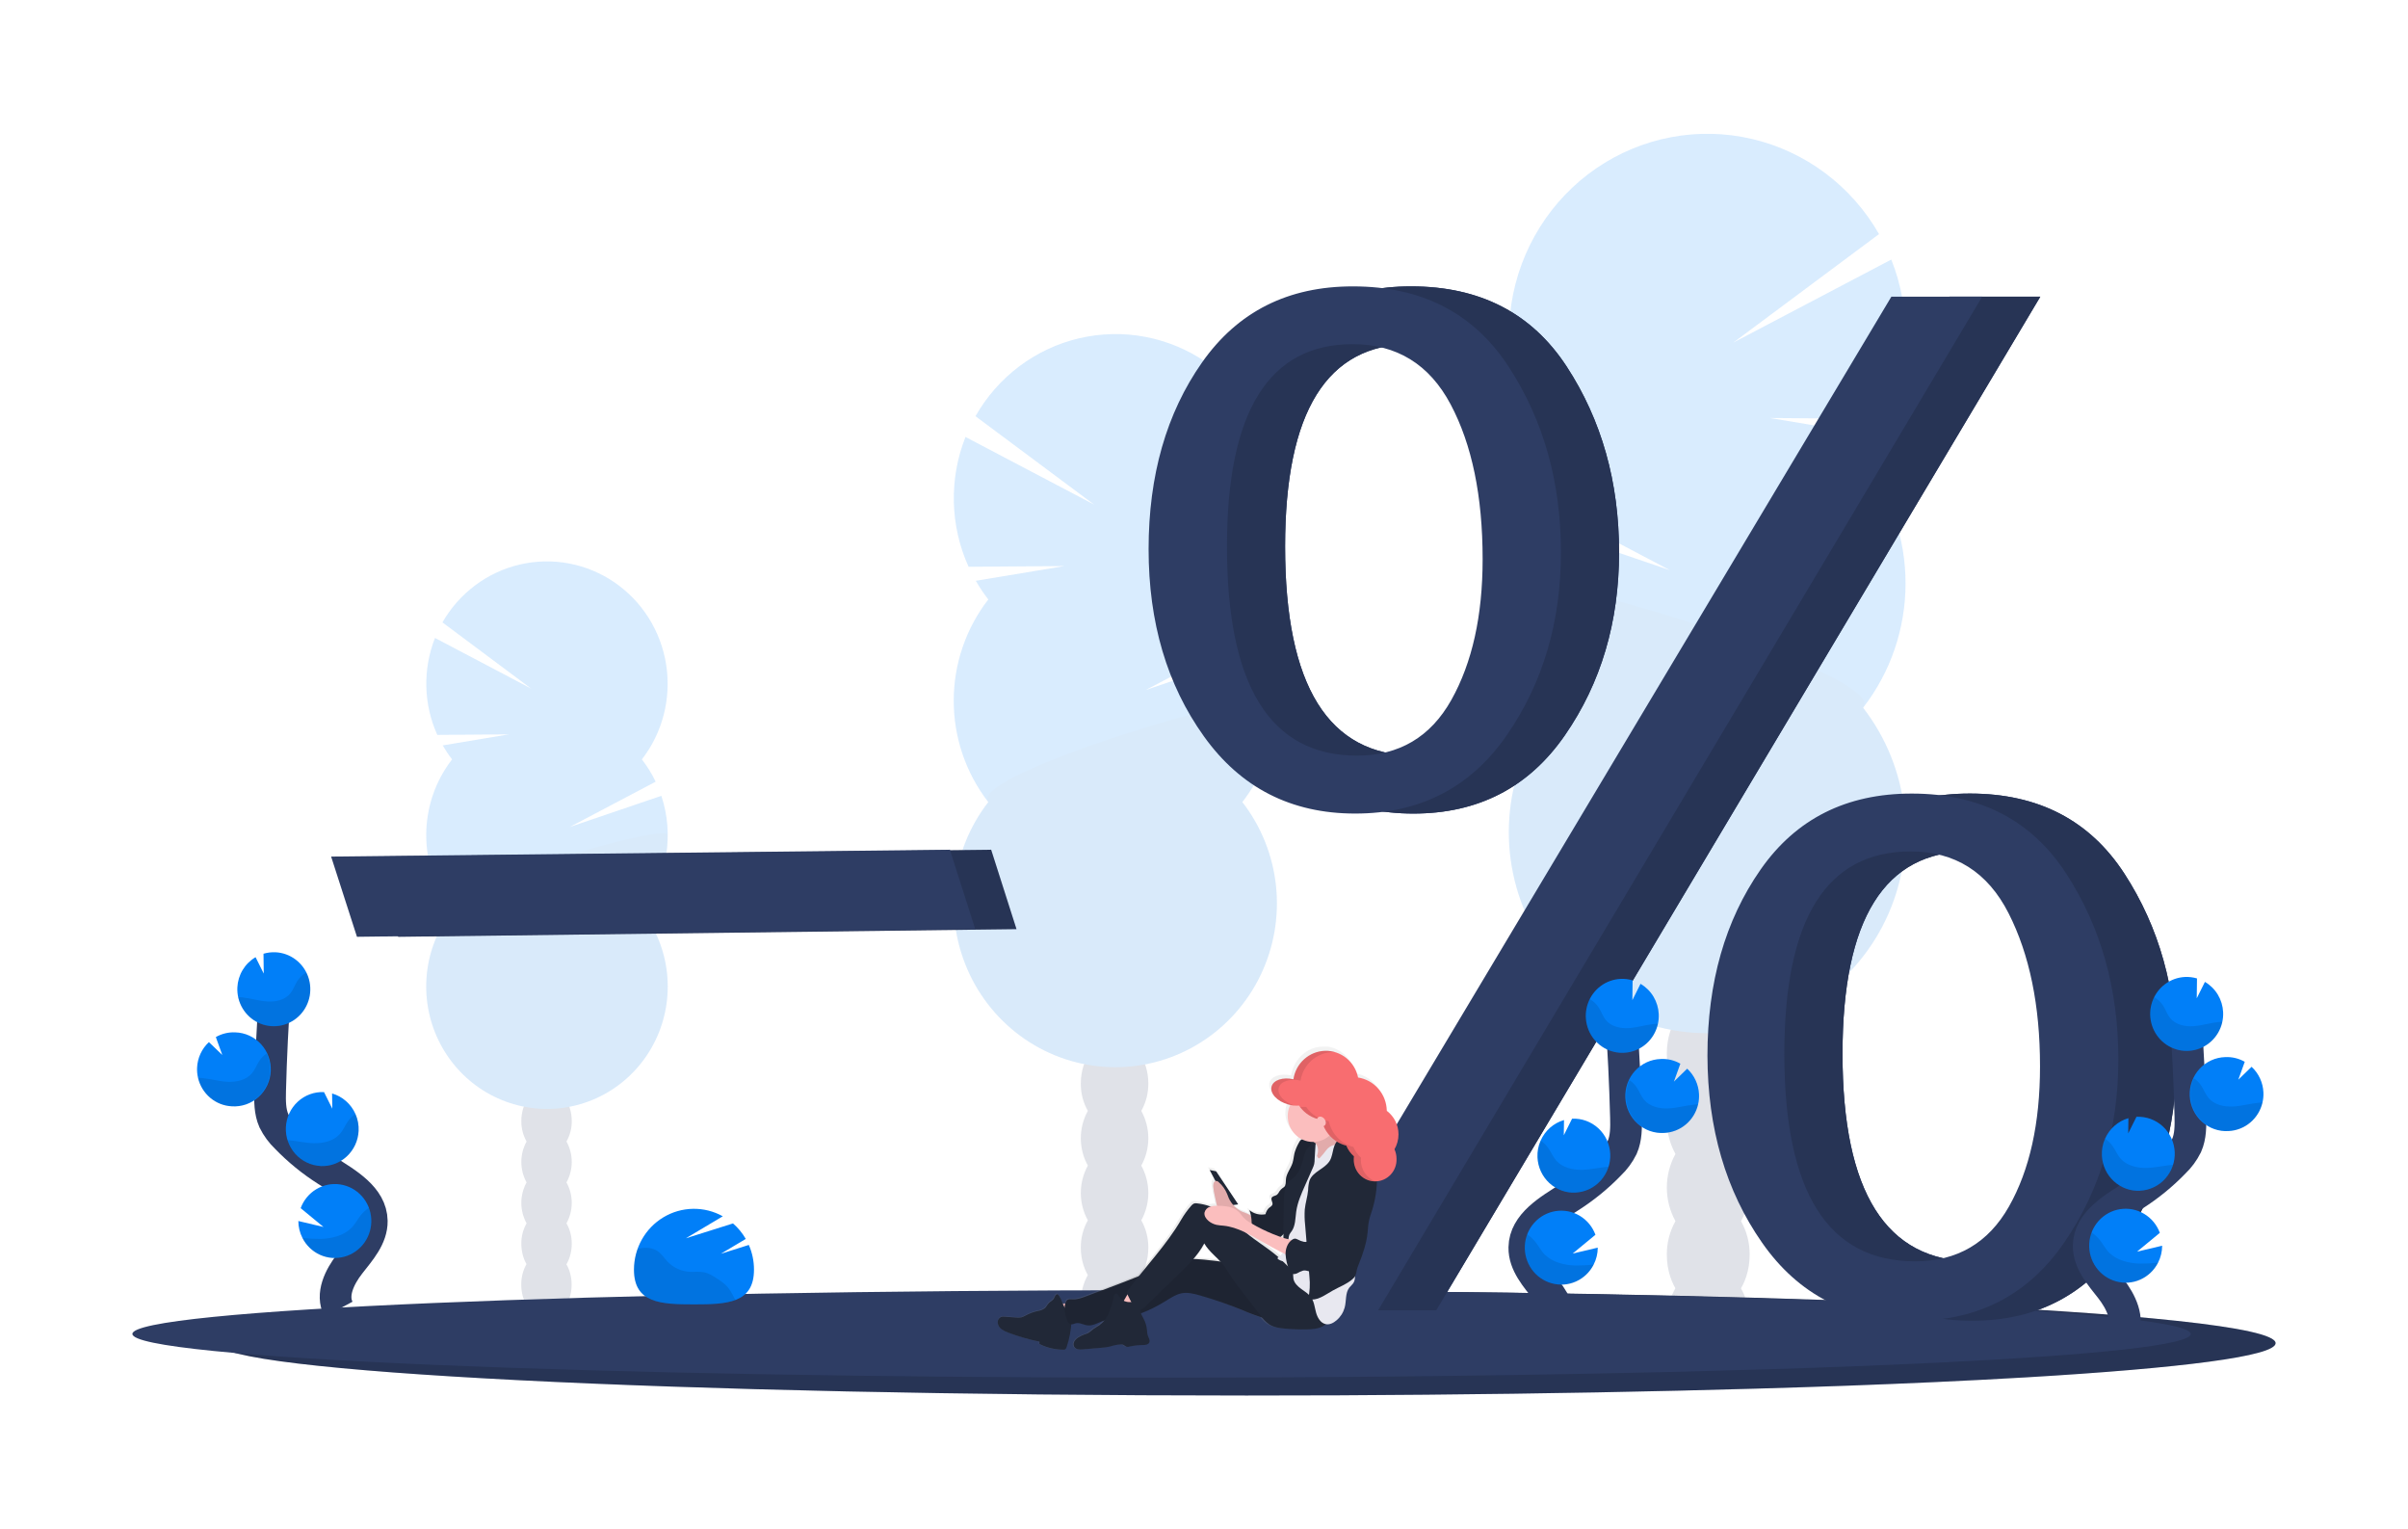 <svg width="304" height="193" viewBox="0 0 304 193" fill="none" xmlns="http://www.w3.org/2000/svg">
<g clip-path="url(#clip0_3186_2213)">
<g opacity="0.15">
<path d="M215.647 173.779C218.535 173.779 220.876 170.674 220.876 166.843C220.876 163.012 218.535 159.906 215.647 159.906C212.759 159.906 210.418 163.012 210.418 166.843C210.418 170.674 212.759 173.779 215.647 173.779Z" fill="#2E3D64"/>
<path d="M219.785 137.168C220.517 135.88 220.897 134.416 220.886 132.929C220.886 129.09 218.544 125.992 215.656 125.992C212.768 125.992 210.43 129.097 210.43 132.929C210.415 134.415 210.792 135.879 211.521 137.168C210.805 138.463 210.43 139.923 210.43 141.407C210.43 142.891 210.805 144.35 211.521 145.645C210.805 146.941 210.43 148.4 210.43 149.885C210.43 151.369 210.805 152.829 211.521 154.124C210.792 155.414 210.415 156.878 210.43 158.364C210.43 162.203 212.771 165.301 215.656 165.301C218.542 165.301 220.886 162.196 220.886 158.364C220.9 156.878 220.524 155.414 219.794 154.124C220.51 152.829 220.885 151.369 220.885 149.885C220.885 148.4 220.51 146.941 219.794 145.645C220.51 144.35 220.886 142.891 220.886 141.407C220.886 139.923 220.51 138.463 219.794 137.168H219.785Z" fill="#2E3D64"/>
<path d="M215.647 131.389C218.535 131.389 220.876 128.283 220.876 124.452C220.876 120.621 218.535 117.516 215.647 117.516C212.759 117.516 210.418 120.621 210.418 124.452C210.418 128.283 212.759 131.389 215.647 131.389Z" fill="#2E3D64"/>
<path d="M215.647 122.908C218.535 122.908 220.876 119.803 220.876 115.972C220.876 112.141 218.535 109.035 215.647 109.035C212.759 109.035 210.418 112.141 210.418 115.972C210.418 119.803 212.759 122.908 215.647 122.908Z" fill="#2E3D64"/>
<path d="M235.219 57.95C235.932 57.028 236.583 56.057 237.165 55.045L223.435 52.758L238.294 52.871C239.718 49.728 240.494 46.323 240.576 42.865C240.657 39.407 240.042 35.968 238.767 32.76L218.831 43.235L237.219 29.545C235.496 26.53 233.179 23.908 230.413 21.84C227.646 19.773 224.49 18.305 221.139 17.527C217.789 16.75 214.316 16.679 210.938 17.321C207.559 17.962 204.348 19.302 201.502 21.256C198.656 23.21 196.238 25.736 194.398 28.679C192.557 31.621 191.334 34.916 190.804 38.358C190.274 41.8 190.449 45.316 191.317 48.686C192.186 52.057 193.729 55.211 195.852 57.95C194.74 59.385 193.783 60.937 192.998 62.579L210.83 71.97L191.816 65.492C190.478 69.49 190.146 73.764 190.848 77.926C191.551 82.088 193.267 86.006 195.841 89.327C192.935 93.071 191.128 97.568 190.625 102.304C190.122 107.04 190.944 111.824 192.998 116.109C195.051 120.394 198.252 124.006 202.236 126.534C206.219 129.061 210.824 130.402 215.524 130.402C220.223 130.402 224.828 129.061 228.812 126.534C232.795 124.006 235.997 120.394 238.05 116.109C240.103 111.824 240.925 107.04 240.423 102.304C239.92 97.568 238.113 93.071 235.207 89.327C238.679 84.853 240.567 79.326 240.567 73.634C240.567 67.942 238.679 62.415 235.207 57.941L235.219 57.95Z" fill="#017FF8"/>
<path opacity="0.1" d="M190.493 73.644C190.484 79.337 192.373 84.866 195.852 89.336C192.947 93.08 191.139 97.577 190.637 102.313C190.134 107.049 190.956 111.833 193.009 116.118C195.063 120.403 198.264 124.015 202.248 126.543C206.231 129.07 210.836 130.411 215.536 130.411C220.235 130.411 224.84 129.07 228.823 126.543C232.807 124.015 236.008 120.403 238.062 116.118C240.115 111.833 240.937 107.049 240.434 102.313C239.932 97.577 238.124 93.08 235.219 89.336C238.575 85.017 190.493 70.793 190.493 73.644Z" fill="black"/>
</g>
<g opacity="0.15">
<path d="M68.985 166.36C70.742 166.36 72.166 164.469 72.166 162.137C72.166 159.805 70.742 157.914 68.985 157.914C67.228 157.914 65.803 159.805 65.803 162.137C65.803 164.469 67.228 166.36 68.985 166.36Z" fill="#2E3D64"/>
<path d="M71.515 144.074C71.96 143.289 72.189 142.398 72.181 141.492C72.181 139.16 70.76 137.27 68.997 137.27C67.233 137.27 65.815 139.16 65.815 141.492C65.806 142.397 66.035 143.288 66.478 144.074C66.043 144.863 65.815 145.751 65.815 146.655C65.815 147.558 66.043 148.446 66.478 149.235C66.043 150.024 65.815 150.912 65.815 151.816C65.815 152.719 66.043 153.607 66.478 154.396C66.034 155.181 65.806 156.071 65.815 156.975C65.815 159.31 67.236 161.201 68.997 161.201C70.758 161.201 72.181 159.31 72.181 156.975C72.189 156.071 71.96 155.18 71.515 154.396C71.951 153.608 72.18 152.719 72.18 151.816C72.18 150.912 71.951 150.023 71.515 149.235C71.951 148.447 72.18 147.558 72.18 146.655C72.18 145.751 71.951 144.862 71.515 144.074Z" fill="#2E3D64"/>
<path d="M68.985 140.551C70.742 140.551 72.166 138.661 72.166 136.328C72.166 133.996 70.742 132.105 68.985 132.105C67.228 132.105 65.803 133.996 65.803 136.328C65.803 138.661 67.228 140.551 68.985 140.551Z" fill="#2E3D64"/>
<path d="M68.985 135.391C70.742 135.391 72.166 133.5 72.166 131.168C72.166 128.836 70.742 126.945 68.985 126.945C67.228 126.945 65.803 128.836 65.803 131.168C65.803 133.5 67.228 135.391 68.985 135.391Z" fill="#2E3D64"/>
<path d="M57.076 95.846C56.641 95.285 56.246 94.694 55.892 94.078L64.255 92.686L55.21 92.755C54.344 90.843 53.872 88.771 53.822 86.668C53.772 84.564 54.145 82.472 54.919 80.519L67.046 86.903L55.856 78.554C56.906 76.72 58.317 75.125 60.001 73.867C61.684 72.61 63.606 71.717 65.644 71.244C67.683 70.772 69.796 70.729 71.852 71.12C73.908 71.511 75.862 72.326 77.594 73.515C79.326 74.704 80.797 76.242 81.917 78.032C83.038 79.823 83.782 81.827 84.105 83.922C84.428 86.017 84.322 88.156 83.794 90.207C83.266 92.259 82.328 94.178 81.036 95.846C81.714 96.718 82.296 97.662 82.774 98.66L71.918 104.38L83.493 100.443C84.306 102.878 84.507 105.48 84.079 108.014C83.649 110.548 82.604 112.933 81.036 114.954C82.805 117.233 83.905 119.971 84.211 122.854C84.517 125.737 84.016 128.649 82.766 131.258C81.516 133.866 79.567 136.065 77.142 137.604C74.718 139.142 71.914 139.958 69.054 139.958C66.193 139.958 63.39 139.142 60.965 137.604C58.54 136.065 56.591 133.866 55.341 131.258C54.091 128.649 53.59 125.737 53.896 122.854C54.202 119.971 55.302 117.233 57.071 114.954C54.958 112.23 53.809 108.865 53.809 105.4C53.809 101.935 54.958 98.57 57.071 95.846H57.076Z" fill="#017FF8"/>
<path opacity="0.1" d="M84.298 105.399C84.303 108.866 83.154 112.232 81.036 114.954C82.805 117.233 83.905 119.97 84.211 122.854C84.517 125.737 84.016 128.649 82.766 131.257C81.516 133.865 79.567 136.064 77.142 137.603C74.718 139.142 71.914 139.957 69.054 139.957C66.193 139.957 63.39 139.142 60.965 137.603C58.54 136.064 56.591 133.865 55.341 131.257C54.091 128.649 53.59 125.737 53.896 122.854C54.202 119.97 55.302 117.233 57.071 114.954C55.028 112.336 84.298 103.665 84.298 105.399Z" fill="black"/>
</g>
<g opacity="0.15">
<path d="M140.711 170.031C143.063 170.031 144.97 167.502 144.97 164.381C144.97 161.26 143.063 158.73 140.711 158.73C138.359 158.73 136.452 161.26 136.452 164.381C136.452 167.502 138.359 170.031 140.711 170.031Z" fill="#2E3D64"/>
<path d="M144.082 140.207C144.675 139.156 144.982 137.963 144.97 136.752C144.97 133.633 143.076 131.102 140.709 131.102C138.341 131.102 136.448 133.633 136.448 136.752C136.435 137.964 136.742 139.156 137.338 140.207C136.754 141.262 136.448 142.451 136.448 143.661C136.448 144.87 136.754 146.06 137.338 147.115C136.754 148.169 136.448 149.358 136.448 150.567C136.448 151.777 136.754 152.965 137.338 154.02C136.742 155.071 136.435 156.264 136.448 157.475C136.448 160.594 138.356 163.126 140.709 163.126C143.062 163.126 144.97 160.594 144.97 157.475C144.982 156.264 144.675 155.071 144.082 154.02C144.664 152.965 144.97 151.776 144.97 150.567C144.97 149.359 144.664 148.17 144.082 147.115C144.664 146.059 144.97 144.87 144.97 143.661C144.97 142.452 144.664 141.263 144.082 140.207Z" fill="#2E3D64"/>
<path d="M140.711 135.496C143.063 135.496 144.97 132.966 144.97 129.846C144.97 126.725 143.063 124.195 140.711 124.195C138.359 124.195 136.452 126.725 136.452 129.846C136.452 132.966 138.359 135.496 140.711 135.496Z" fill="#2E3D64"/>
<path d="M140.711 128.59C143.063 128.59 144.97 126.06 144.97 122.94C144.97 119.819 143.063 117.289 140.711 117.289C138.359 117.289 136.452 119.819 136.452 122.94C136.452 126.06 138.359 128.59 140.711 128.59Z" fill="#2E3D64"/>
<path d="M124.777 75.671C124.195 74.921 123.665 74.13 123.191 73.306L134.381 71.444L122.28 71.535C121.119 68.974 120.485 66.201 120.418 63.383C120.351 60.566 120.852 57.764 121.889 55.15L138.128 63.687L123.151 52.53C124.55 50.065 126.436 47.919 128.691 46.227C130.945 44.534 133.519 43.331 136.253 42.692C138.987 42.054 141.822 41.993 144.58 42.515C147.337 43.037 149.959 44.13 152.282 45.725C154.604 47.321 156.577 49.384 158.077 51.787C159.577 54.191 160.572 56.881 161 59.692C161.427 62.502 161.279 65.372 160.563 68.121C159.847 70.871 158.579 73.441 156.839 75.671C157.745 76.841 158.524 78.105 159.163 79.443L144.638 87.092L160.127 81.814C161.215 85.072 161.484 88.554 160.91 91.945C160.336 95.335 158.936 98.527 156.839 101.232C159.205 104.282 160.678 107.945 161.087 111.803C161.496 115.661 160.826 119.558 159.154 123.049C157.481 126.539 154.873 129.482 151.628 131.541C148.383 133.6 144.632 134.692 140.803 134.692C136.975 134.692 133.224 133.6 129.979 131.541C126.734 129.482 124.126 126.539 122.453 123.049C120.78 119.558 120.11 115.661 120.52 111.803C120.929 107.945 122.401 104.282 124.768 101.232C121.94 97.586 120.403 93.084 120.403 88.447C120.403 83.81 121.94 79.307 124.768 75.662L124.777 75.671Z" fill="#017FF8"/>
<path opacity="0.1" d="M161.204 88.457C161.211 93.095 159.673 97.6 156.839 101.241C159.205 104.291 160.678 107.955 161.087 111.813C161.496 115.671 160.826 119.568 159.154 123.058C157.481 126.549 154.873 129.492 151.628 131.55C148.383 133.609 144.632 134.701 140.803 134.701C136.975 134.701 133.224 133.609 129.979 131.55C126.734 129.492 124.126 126.549 122.453 123.058C120.78 119.568 120.11 115.671 120.52 111.813C120.929 107.955 122.401 104.291 124.768 101.241C122.034 97.724 161.204 86.135 161.204 88.457Z" fill="black"/>
</g>
<path d="M287.285 169.525C287.285 171.173 275.397 172.68 255.742 173.843C252.168 174.052 248.338 174.251 244.276 174.438C240.766 174.598 237.087 174.75 233.24 174.892C229.512 175.026 225.642 175.151 221.629 175.266C208.955 175.633 194.943 175.897 180.059 176.029C176.446 176.063 172.786 176.088 169.077 176.106C165.214 176.124 161.306 176.132 157.355 176.13C85.596 176.13 27.427 173.176 27.427 169.532C27.427 165.887 85.596 162.934 157.355 162.934C188.249 162.934 216.62 163.483 238.919 164.395L241.357 164.496H241.371C269.46 165.702 287.285 167.519 287.285 169.525Z" fill="#2E3D64"/>
<path opacity="0.15" d="M287.285 169.525C287.285 171.173 275.397 172.68 255.742 173.843C252.168 174.052 248.338 174.251 244.276 174.438C240.766 174.598 237.087 174.75 233.24 174.892C229.512 175.026 225.642 175.151 221.629 175.266C208.955 175.633 194.943 175.897 180.059 176.029C176.446 176.063 172.786 176.088 169.077 176.106C165.214 176.124 161.306 176.132 157.355 176.13C85.596 176.13 27.427 173.176 27.427 169.532C27.427 165.887 85.596 162.934 157.355 162.934C188.249 162.934 216.62 163.483 238.919 164.395L241.357 164.496H241.371C269.46 165.702 287.285 167.519 287.285 169.525Z" fill="black"/>
<path d="M276.574 168.366C276.574 169.743 264.686 171.005 245.031 171.965C241.459 172.14 237.626 172.305 233.566 172.461C230.055 172.596 226.377 172.722 222.531 172.84C218.803 172.952 214.933 173.057 210.92 173.155C198.243 173.462 184.232 173.682 169.347 173.793C165.738 173.82 162.077 173.841 158.365 173.855C154.502 173.87 150.596 173.877 146.645 173.877C74.886 173.877 16.715 171.408 16.715 168.358C16.715 165.309 74.886 162.84 146.645 162.84C177.537 162.84 205.908 163.298 228.207 164.061L230.645 164.145H230.662C258.761 165.17 276.574 166.679 276.574 168.366Z" fill="#2E3D64"/>
<path d="M50.272 118.235L47.01 108.112L125.128 107.246L128.328 117.268L50.272 118.235Z" fill="#2E3D64"/>
<path opacity="0.15" d="M50.272 118.235L47.01 108.112L125.128 107.246L128.328 117.268L50.272 118.235Z" fill="black"/>
<path d="M45.065 118.235L41.803 108.112L119.92 107.246L123.12 117.268L45.065 118.235Z" fill="#2E3D64"/>
<path d="M178.42 102.681C170.343 102.681 163.978 99.431 159.324 92.932C154.67 86.433 152.343 78.56 152.343 69.313C152.343 60.004 154.594 52.147 159.094 45.742C163.595 39.337 169.944 36.138 178.141 36.145C186.833 36.145 193.383 39.519 197.789 46.267C202.195 53.016 204.399 60.827 204.4 69.699C204.4 78.508 202.12 86.208 197.559 92.8C192.998 99.392 186.619 102.685 178.42 102.681ZM178.657 95.37C183.971 95.37 187.942 93.022 190.571 88.328C193.2 83.633 194.515 77.715 194.515 70.573C194.515 62.623 193.169 56.113 190.479 51.044C187.788 45.975 183.661 43.44 178.098 43.438C167.525 43.438 162.238 51.951 162.238 68.977C162.238 86.574 167.71 95.371 178.652 95.37H178.657ZM181.318 165.38H169.636L246.115 37.447H257.577L181.318 165.38ZM248.977 166.693C240.779 166.693 234.387 163.414 229.803 156.855C225.218 150.297 222.916 142.423 222.898 133.234C222.898 123.987 225.132 116.161 229.601 109.756C234.071 103.352 240.435 100.153 248.695 100.159C257.326 100.159 263.829 103.533 268.206 110.282C272.582 117.03 274.771 124.84 274.772 133.711C274.772 142.462 272.507 150.148 267.976 156.769C263.445 163.39 257.111 166.697 248.972 166.693H248.977ZM249.114 159.195C254.403 159.195 258.353 156.887 260.964 152.273C263.576 147.658 264.882 141.763 264.882 134.589C264.882 126.912 263.56 120.473 260.917 115.272C258.274 110.072 254.156 107.468 248.563 107.46C237.928 107.46 232.61 115.973 232.61 132.999C232.607 150.464 238.107 159.196 249.109 159.195H249.114Z" fill="#2E3D64"/>
<path d="M178.42 102.681C170.343 102.681 163.978 99.431 159.324 92.932C154.67 86.433 152.343 78.56 152.343 69.313C152.343 60.004 154.594 52.147 159.094 45.742C163.595 39.337 169.944 36.138 178.141 36.145C186.833 36.145 193.383 39.519 197.789 46.267C202.195 53.016 204.399 60.827 204.4 69.699C204.4 78.508 202.12 86.208 197.559 92.8C192.998 99.392 186.619 102.685 178.42 102.681ZM178.657 95.37C183.971 95.37 187.942 93.022 190.571 88.328C193.2 83.633 194.515 77.715 194.515 70.573C194.515 62.623 193.169 56.113 190.479 51.044C187.788 45.975 183.661 43.44 178.098 43.438C167.525 43.438 162.238 51.951 162.238 68.977C162.238 86.574 167.71 95.371 178.652 95.37H178.657ZM181.318 165.38H169.636L246.115 37.447H257.577L181.318 165.38ZM248.977 166.693C240.779 166.693 234.387 163.414 229.803 156.855C225.218 150.297 222.916 142.423 222.898 133.234C222.898 123.987 225.132 116.161 229.601 109.756C234.071 103.352 240.435 100.153 248.695 100.159C257.326 100.159 263.829 103.533 268.206 110.282C272.582 117.03 274.771 124.84 274.772 133.711C274.772 142.462 272.507 150.148 267.976 156.769C263.445 163.39 257.111 166.697 248.972 166.693H248.977ZM249.114 159.195C254.403 159.195 258.353 156.887 260.964 152.273C263.576 147.658 264.882 141.763 264.882 134.589C264.882 126.912 263.56 120.473 260.917 115.272C258.274 110.072 254.156 107.468 248.563 107.46C237.928 107.46 232.61 115.973 232.61 132.999C232.607 150.464 238.107 159.196 249.109 159.195H249.114Z" fill="#2E3D64"/>
<path opacity="0.15" d="M178.42 102.681C170.343 102.681 163.978 99.431 159.324 92.932C154.67 86.433 152.343 78.56 152.343 69.313C152.343 60.004 154.594 52.147 159.094 45.742C163.595 39.337 169.944 36.138 178.141 36.145C186.833 36.145 193.383 39.519 197.789 46.267C202.195 53.016 204.399 60.827 204.4 69.699C204.4 78.508 202.12 86.208 197.559 92.8C192.998 99.392 186.619 102.685 178.42 102.681ZM178.657 95.37C183.971 95.37 187.942 93.022 190.571 88.328C193.2 83.633 194.515 77.715 194.515 70.573C194.515 62.623 193.169 56.113 190.479 51.044C187.788 45.975 183.661 43.44 178.098 43.438C167.525 43.438 162.238 51.951 162.238 68.977C162.238 86.574 167.71 95.371 178.652 95.37H178.657ZM181.318 165.38H169.636L246.115 37.447H257.577L181.318 165.38ZM248.977 166.693C240.779 166.693 234.387 163.414 229.803 156.855C225.218 150.297 222.916 142.423 222.898 133.234C222.898 123.987 225.132 116.161 229.601 109.756C234.071 103.352 240.435 100.153 248.695 100.159C257.326 100.159 263.829 103.533 268.206 110.282C272.582 117.03 274.771 124.84 274.772 133.711C274.772 142.462 272.507 150.148 267.976 156.769C263.445 163.39 257.111 166.697 248.972 166.693H248.977ZM249.114 159.195C254.403 159.195 258.353 156.887 260.964 152.273C263.576 147.658 264.882 141.763 264.882 134.589C264.882 126.912 263.56 120.473 260.917 115.272C258.274 110.072 254.156 107.468 248.563 107.46C237.928 107.46 232.61 115.973 232.61 132.999C232.607 150.464 238.107 159.196 249.109 159.195H249.114Z" fill="black"/>
<path d="M171.082 102.681C163.005 102.681 156.64 99.431 151.986 92.932C147.332 86.433 145.005 78.56 145.005 69.313C145.005 60.004 147.255 52.147 151.756 45.742C156.257 39.337 162.606 36.138 170.803 36.145C179.495 36.145 186.044 39.519 190.45 46.267C194.856 53.016 197.06 60.827 197.062 69.699C197.062 78.508 194.781 86.208 190.221 92.8C185.66 99.392 179.28 102.685 171.082 102.681ZM171.319 95.37C176.632 95.37 180.604 93.022 183.233 88.328C185.862 83.633 187.176 77.715 187.176 70.573C187.176 62.623 185.831 56.113 183.14 51.044C180.45 45.975 176.323 43.44 170.76 43.438C160.186 43.438 154.9 51.951 154.9 68.977C154.9 86.574 160.371 95.371 171.314 95.37H171.319ZM173.979 165.38H162.297L238.777 37.447H250.239L173.979 165.38ZM241.639 166.693C233.44 166.693 227.049 163.414 222.464 156.855C217.88 150.297 215.578 142.423 215.559 133.234C215.559 123.987 217.794 116.161 222.263 109.756C226.732 103.352 233.097 100.153 241.357 100.159C249.988 100.159 256.491 103.533 260.867 110.282C265.243 117.03 267.432 124.84 267.434 133.711C267.434 142.462 265.168 150.148 260.638 156.769C256.107 163.39 249.772 166.697 241.634 166.693H241.639ZM241.776 159.195C247.064 159.195 251.014 156.887 253.626 152.273C256.238 147.658 257.544 141.763 257.544 134.589C257.544 126.912 256.222 120.473 253.579 115.272C250.935 110.072 246.816 107.468 241.22 107.46C230.585 107.46 225.267 115.973 225.267 132.999C225.267 150.464 230.768 159.196 241.771 159.195H241.776Z" fill="#2E3D64"/>
<path d="M196.638 168.588C197.613 166.755 196.506 164.509 195.232 162.873C193.958 161.237 192.406 159.538 192.439 157.453C192.486 154.461 195.62 152.693 198.12 151.104C199.979 149.927 201.694 148.531 203.228 146.944C203.871 146.333 204.402 145.611 204.798 144.813C205.316 143.642 205.3 142.311 205.271 141.029C205.162 136.755 204.954 132.488 204.646 128.227" stroke="#2E3D64" stroke-width="4" stroke-miterlimit="10"/>
<path d="M209.409 127.994C209.374 127.212 209.144 126.452 208.743 125.783C208.341 125.115 207.78 124.56 207.111 124.169L206.079 126.237L206.109 123.733C205.617 123.587 205.104 123.524 204.592 123.548C203.682 123.591 202.805 123.907 202.072 124.455C201.339 125.004 200.783 125.76 200.474 126.629C200.165 127.498 200.117 128.44 200.337 129.336C200.556 130.232 201.033 131.042 201.706 131.664C202.38 132.286 203.22 132.691 204.121 132.829C205.022 132.966 205.943 132.83 206.768 132.437C207.592 132.044 208.283 131.413 208.753 130.622C209.224 129.831 209.452 128.916 209.409 127.994Z" fill="#017FF8"/>
<path d="M201.195 159.603C200.712 160.555 199.92 161.309 198.953 161.74C197.986 162.171 196.902 162.251 195.884 161.968C194.865 161.685 193.974 161.056 193.358 160.185C192.743 159.315 192.442 158.257 192.505 157.188C192.569 156.119 192.992 155.105 193.706 154.316C194.419 153.526 195.379 153.009 196.423 152.852C197.468 152.694 198.534 152.905 199.444 153.45C200.353 153.995 201.05 154.84 201.418 155.843L198.539 158.216L201.711 157.468C201.71 158.211 201.533 158.943 201.195 159.603Z" fill="#017FF8"/>
<path d="M198.92 150.528C198.316 150.557 197.712 150.465 197.143 150.257C196.574 150.049 196.05 149.73 195.603 149.317C195.156 148.904 194.793 148.406 194.536 147.851C194.278 147.296 194.131 146.695 194.103 146.082C194.067 145.351 194.203 144.622 194.501 143.954C194.776 143.331 195.183 142.775 195.692 142.328C196.202 141.881 196.802 141.552 197.45 141.365L197.424 143.285L198.468 141.193C199.689 141.135 200.882 141.571 201.785 142.404C202.689 143.238 203.228 144.402 203.285 145.639C203.343 146.876 202.912 148.085 202.09 149.001C201.267 149.916 200.119 150.463 198.899 150.521L198.92 150.528Z" fill="#017FF8"/>
<path d="M210.103 142.989C209.491 143.03 208.878 142.947 208.298 142.745C207.719 142.543 207.185 142.226 206.728 141.812C206.271 141.399 205.899 140.897 205.636 140.336C205.373 139.775 205.222 139.166 205.194 138.546C205.165 137.926 205.259 137.305 205.469 136.722C205.68 136.139 206.003 135.604 206.42 135.149C206.837 134.694 207.34 134.327 207.898 134.071C208.456 133.815 209.059 133.675 209.672 133.658C210.533 133.615 211.388 133.821 212.139 134.25L211.324 136.511L213 134.881C213.9 135.713 214.437 136.872 214.494 138.104C214.515 138.536 214.475 138.969 214.376 139.39C214.146 140.379 213.605 141.266 212.834 141.915C212.063 142.565 211.104 142.942 210.103 142.989Z" fill="#017FF8"/>
<path opacity="0.1" d="M208.789 129.24C207.726 129.357 206.694 129.693 205.626 129.761C204.559 129.828 203.387 129.569 202.712 128.726C202.348 128.275 202.168 127.702 201.86 127.208C201.57 126.748 201.171 126.368 200.7 126.102C200.405 126.693 200.237 127.342 200.208 128.005C200.179 128.668 200.29 129.329 200.533 129.945C200.776 130.561 201.146 131.117 201.618 131.577C202.089 132.037 202.653 132.389 203.269 132.611C203.886 132.833 204.543 132.919 205.195 132.864C205.847 132.808 206.48 132.613 207.052 132.29C207.624 131.967 208.121 131.524 208.511 130.991C208.9 130.458 209.174 129.847 209.312 129.199C209.137 129.209 208.964 129.221 208.789 129.24Z" fill="black"/>
<path opacity="0.1" d="M210.103 142.989C209.309 143.025 208.519 142.853 207.81 142.49C207.101 142.126 206.497 141.583 206.056 140.913C205.616 140.242 205.353 139.468 205.294 138.665C205.236 137.862 205.383 137.057 205.721 136.328C206.086 136.579 206.4 136.898 206.647 137.269C206.976 137.77 207.175 138.351 207.561 138.811C208.271 139.668 209.504 139.946 210.614 139.896C211.724 139.846 212.799 139.524 213.907 139.416C214.061 139.402 214.217 139.392 214.38 139.387C214.152 140.378 213.61 141.265 212.838 141.916C212.066 142.566 211.106 142.942 210.103 142.989Z" fill="black"/>
<path opacity="0.1" d="M198.92 150.531C198.316 150.56 197.712 150.468 197.143 150.26C196.574 150.052 196.05 149.732 195.603 149.32C195.156 148.907 194.793 148.409 194.536 147.854C194.278 147.299 194.131 146.698 194.103 146.085C194.067 145.354 194.203 144.624 194.501 143.957C194.881 144.214 195.21 144.539 195.474 144.917C195.831 145.428 196.056 146.018 196.475 146.491C197.251 147.366 198.558 147.676 199.735 147.647C200.911 147.618 201.974 147.34 203.108 147.251C202.827 148.168 202.274 148.974 201.525 149.561C200.776 150.148 199.866 150.487 198.92 150.531Z" fill="black"/>
<path opacity="0.1" d="M201.195 159.603C200.659 160.671 199.739 161.489 198.624 161.888C197.51 162.287 196.286 162.237 195.208 161.747C194.129 161.258 193.277 160.367 192.828 159.259C192.379 158.15 192.368 156.91 192.796 155.793C193.176 156.046 193.516 156.354 193.807 156.707C194.245 157.249 194.534 157.864 195.04 158.367C195.987 159.303 197.502 159.689 198.856 159.725C199.638 159.732 200.419 159.691 201.195 159.603Z" fill="black"/>
<path d="M267.891 168.35C268.866 166.517 267.758 164.271 266.485 162.635C265.211 160.998 263.658 159.3 263.691 157.215C263.739 154.223 266.873 152.454 269.373 150.866C271.232 149.689 272.947 148.292 274.481 146.706C275.124 146.094 275.655 145.373 276.051 144.575C276.569 143.404 276.552 142.072 276.524 140.791C276.415 136.517 276.207 132.25 275.899 127.988" stroke="#2E3D64" stroke-width="4" stroke-miterlimit="10"/>
<path d="M280.662 127.752C280.626 126.97 280.397 126.21 279.995 125.541C279.594 124.873 279.032 124.318 278.363 123.927L277.331 125.995L277.362 123.49C276.87 123.345 276.357 123.282 275.845 123.306C274.935 123.349 274.058 123.665 273.325 124.213C272.592 124.761 272.036 125.518 271.727 126.387C271.418 127.255 271.37 128.197 271.589 129.094C271.809 129.99 272.285 130.8 272.959 131.422C273.633 132.044 274.473 132.449 275.374 132.587C276.275 132.724 277.196 132.588 278.02 132.195C278.845 131.802 279.536 131.17 280.006 130.379C280.476 129.589 280.705 128.674 280.662 127.752Z" fill="#017FF8"/>
<path d="M272.448 159.361C271.964 160.313 271.173 161.067 270.206 161.498C269.239 161.929 268.155 162.009 267.136 161.726C266.118 161.443 265.226 160.813 264.611 159.943C263.996 159.073 263.695 158.015 263.758 156.946C263.821 155.877 264.245 154.863 264.958 154.074C265.672 153.284 266.631 152.767 267.676 152.609C268.721 152.452 269.787 152.663 270.696 153.208C271.606 153.752 272.303 154.597 272.67 155.601L269.792 157.974L272.964 157.225C272.962 157.969 272.786 158.701 272.448 159.361Z" fill="#017FF8"/>
<path d="M270.173 150.29C269.568 150.319 268.964 150.227 268.395 150.019C267.826 149.811 267.303 149.491 266.856 149.078C266.408 148.666 266.046 148.168 265.788 147.613C265.531 147.058 265.384 146.457 265.355 145.844C265.32 145.113 265.456 144.383 265.753 143.716C266.028 143.092 266.435 142.537 266.945 142.09C267.454 141.643 268.054 141.314 268.703 141.127L268.677 143.047L269.721 140.954H269.732C270.337 140.926 270.941 141.018 271.51 141.226C272.079 141.434 272.602 141.753 273.049 142.166C273.497 142.579 273.86 143.077 274.117 143.632C274.374 144.187 274.521 144.788 274.55 145.4C274.578 146.013 274.487 146.625 274.282 147.202C274.077 147.779 273.761 148.309 273.354 148.762C272.947 149.216 272.455 149.583 271.908 149.844C271.36 150.105 270.768 150.254 270.163 150.283L270.173 150.29Z" fill="#017FF8"/>
<path d="M281.355 142.751C280.744 142.792 280.131 142.709 279.551 142.507C278.972 142.305 278.438 141.988 277.98 141.574C277.523 141.16 277.152 140.658 276.889 140.097C276.625 139.537 276.475 138.928 276.446 138.308C276.418 137.687 276.511 137.067 276.722 136.484C276.933 135.901 277.256 135.366 277.673 134.91C278.09 134.455 278.592 134.089 279.151 133.833C279.709 133.577 280.312 133.436 280.925 133.42C281.786 133.377 282.641 133.583 283.391 134.012L282.577 136.272L284.253 134.643C285.152 135.474 285.69 136.633 285.747 137.866C285.768 138.298 285.728 138.731 285.628 139.152C285.399 140.141 284.858 141.027 284.087 141.677C283.316 142.326 282.357 142.703 281.355 142.751Z" fill="#017FF8"/>
<path opacity="0.1" d="M280.042 128.998C278.979 129.115 277.947 129.451 276.879 129.518C275.812 129.586 274.64 129.326 273.965 128.484C273.601 128.033 273.421 127.46 273.113 126.965C272.822 126.505 272.424 126.125 271.953 125.859C271.657 126.451 271.489 127.1 271.461 127.763C271.432 128.426 271.542 129.087 271.786 129.703C272.029 130.319 272.398 130.875 272.87 131.335C273.342 131.795 273.905 132.147 274.522 132.369C275.139 132.591 275.795 132.677 276.447 132.622C277.1 132.566 277.733 132.371 278.305 132.048C278.876 131.725 279.374 131.282 279.763 130.749C280.153 130.216 280.426 129.605 280.565 128.957C280.39 128.967 280.217 128.979 280.042 128.998Z" fill="black"/>
<path opacity="0.1" d="M281.355 142.75C280.562 142.787 279.772 142.615 279.063 142.251C278.354 141.888 277.75 141.344 277.309 140.674C276.868 140.004 276.606 139.23 276.547 138.427C276.488 137.623 276.635 136.819 276.974 136.09C277.339 136.341 277.653 136.66 277.899 137.03C278.228 137.532 278.427 138.112 278.813 138.573C279.523 139.43 280.756 139.708 281.867 139.658C282.977 139.607 284.052 139.286 285.159 139.178C285.313 139.163 285.47 139.154 285.633 139.149C285.404 140.14 284.862 141.027 284.09 141.677C283.318 142.327 282.358 142.704 281.355 142.75Z" fill="black"/>
<path opacity="0.1" d="M270.173 150.289C269.568 150.318 268.964 150.226 268.395 150.018C267.826 149.81 267.303 149.49 266.856 149.077C266.408 148.665 266.046 148.166 265.788 147.611C265.531 147.057 265.384 146.456 265.355 145.843C265.32 145.112 265.456 144.382 265.753 143.715C266.133 143.971 266.463 144.297 266.726 144.675C267.084 145.186 267.308 145.776 267.727 146.249C268.504 147.124 269.811 147.434 270.987 147.405C272.128 147.381 273.226 147.098 274.36 147.009C274.079 147.926 273.526 148.732 272.777 149.319C272.028 149.906 271.119 150.245 270.173 150.289Z" fill="black"/>
<path opacity="0.1" d="M272.448 159.361C271.912 160.429 270.991 161.247 269.877 161.646C268.762 162.045 267.539 161.995 266.46 161.505C265.381 161.016 264.529 160.125 264.081 159.016C263.632 157.908 263.62 156.667 264.049 155.551C264.428 155.804 264.769 156.112 265.06 156.465C265.498 157.007 265.786 157.621 266.293 158.125C267.24 159.061 268.755 159.447 270.109 159.483C270.89 159.49 271.671 159.449 272.448 159.361Z" fill="black"/>
<path d="M42.737 165.233C41.762 163.4 42.87 161.154 44.144 159.518C45.417 157.881 46.97 156.182 46.937 154.097C46.889 151.105 43.755 149.337 41.256 147.749C39.396 146.572 37.682 145.175 36.147 143.588C35.505 142.977 34.973 142.256 34.578 141.458C34.059 140.287 34.076 138.955 34.104 137.674C34.213 133.4 34.422 129.132 34.729 124.871" stroke="#2E3D64" stroke-width="4" stroke-miterlimit="10"/>
<path d="M29.966 124.634C30.002 123.853 30.231 123.092 30.633 122.424C31.035 121.756 31.596 121.201 32.265 120.81L33.297 122.878L33.266 120.373C33.759 120.227 34.271 120.165 34.784 120.188C35.694 120.232 36.571 120.547 37.304 121.096C38.037 121.644 38.593 122.401 38.902 123.269C39.211 124.138 39.258 125.08 39.039 125.977C38.82 126.873 38.343 127.683 37.669 128.305C36.996 128.926 36.155 129.332 35.255 129.469C34.354 129.607 33.433 129.471 32.608 129.078C31.784 128.685 31.093 128.053 30.622 127.262C30.152 126.471 29.924 125.557 29.966 124.634Z" fill="#017FF8"/>
<path d="M38.181 156.244C38.664 157.196 39.456 157.95 40.422 158.381C41.39 158.811 42.473 158.892 43.492 158.609C44.511 158.326 45.402 157.696 46.017 156.826C46.632 155.956 46.934 154.897 46.87 153.829C46.807 152.76 46.383 151.746 45.67 150.956C44.957 150.167 43.997 149.65 42.952 149.492C41.908 149.335 40.841 149.546 39.932 150.091C39.023 150.635 38.326 151.48 37.958 152.484L40.837 154.857L37.665 154.108C37.666 154.852 37.843 155.584 38.181 156.244Z" fill="#017FF8"/>
<path d="M40.455 147.173C41.06 147.202 41.664 147.109 42.233 146.902C42.802 146.694 43.325 146.374 43.773 145.961C44.22 145.548 44.583 145.05 44.84 144.495C45.097 143.94 45.244 143.34 45.273 142.727C45.308 141.996 45.172 141.266 44.875 140.599C44.6 139.975 44.193 139.42 43.683 138.973C43.174 138.525 42.574 138.197 41.925 138.01L41.951 139.929L40.907 137.837C39.687 137.779 38.494 138.215 37.59 139.049C36.687 139.883 36.147 141.046 36.09 142.283C36.033 143.52 36.463 144.73 37.286 145.645C38.108 146.561 39.256 147.108 40.477 147.166L40.455 147.173Z" fill="#017FF8"/>
<path d="M29.273 139.629C29.884 139.67 30.498 139.587 31.077 139.385C31.657 139.183 32.191 138.866 32.648 138.452C33.105 138.039 33.476 137.537 33.739 136.976C34.003 136.415 34.153 135.807 34.182 135.186C34.211 134.566 34.117 133.946 33.906 133.362C33.696 132.779 33.373 132.244 32.956 131.789C32.538 131.334 32.036 130.967 31.478 130.711C30.919 130.455 30.316 130.315 29.704 130.298C28.847 130.258 27.996 130.463 27.249 130.891L28.063 133.151L26.375 131.529C25.477 132.358 24.94 133.514 24.882 134.744C24.861 135.176 24.901 135.609 25 136.03C25.229 137.019 25.77 137.906 26.541 138.555C27.312 139.205 28.271 139.582 29.273 139.629Z" fill="#017FF8"/>
<path opacity="0.1" d="M30.587 125.881C31.649 125.998 32.682 126.334 33.749 126.401C34.817 126.468 35.989 126.209 36.663 125.367C37.028 124.916 37.208 124.343 37.515 123.848C37.806 123.388 38.205 123.008 38.675 122.742C38.971 123.334 39.139 123.983 39.168 124.646C39.197 125.308 39.086 125.97 38.843 126.586C38.6 127.202 38.23 127.758 37.758 128.218C37.286 128.678 36.723 129.03 36.106 129.252C35.489 129.474 34.833 129.56 34.181 129.504C33.529 129.449 32.896 129.253 32.324 128.931C31.752 128.608 31.255 128.165 30.865 127.632C30.475 127.099 30.202 126.488 30.064 125.84C30.239 125.849 30.412 125.861 30.587 125.881Z" fill="black"/>
<path opacity="0.1" d="M29.273 139.629C30.067 139.666 30.856 139.494 31.565 139.13C32.274 138.767 32.879 138.223 33.319 137.553C33.76 136.883 34.023 136.109 34.081 135.306C34.14 134.502 33.993 133.697 33.655 132.969C33.29 133.219 32.975 133.539 32.729 133.909C32.4 134.411 32.201 134.991 31.815 135.452C31.105 136.309 29.872 136.587 28.762 136.537C27.651 136.486 26.577 136.165 25.469 136.057C25.315 136.042 25.159 136.033 24.995 136.028C25.224 137.018 25.766 137.906 26.538 138.556C27.31 139.206 28.27 139.583 29.273 139.629Z" fill="black"/>
<path opacity="0.1" d="M40.455 147.172C41.06 147.201 41.664 147.108 42.233 146.9C42.802 146.693 43.325 146.373 43.773 145.96C44.22 145.547 44.583 145.049 44.84 144.494C45.097 143.939 45.244 143.338 45.273 142.726C45.309 141.995 45.172 141.265 44.875 140.598C44.495 140.854 44.165 141.18 43.902 141.557C43.545 142.068 43.32 142.659 42.901 143.131C42.124 144.007 40.818 144.317 39.641 144.288C38.5 144.264 37.402 143.981 36.268 143.892C36.549 144.808 37.102 145.615 37.851 146.202C38.6 146.789 39.51 147.127 40.455 147.172Z" fill="black"/>
<path opacity="0.1" d="M38.181 156.244C38.717 157.312 39.637 158.13 40.752 158.529C41.866 158.928 43.089 158.877 44.168 158.388C45.247 157.899 46.099 157.008 46.548 155.899C46.997 154.791 47.008 153.55 46.58 152.434C46.2 152.687 45.86 152.995 45.569 153.348C45.131 153.89 44.842 154.504 44.335 155.008C43.389 155.944 41.873 156.33 40.52 156.366C39.738 156.373 38.957 156.332 38.181 156.244Z" fill="black"/>
<path d="M176.145 142.749C176.15 142.167 176.02 141.592 175.766 141.071C175.512 140.549 175.141 140.095 174.682 139.745C174.626 137.544 173.077 135.747 171.087 135.469C170.933 134.721 170.588 134.028 170.086 133.459C169.584 132.889 168.943 132.464 168.227 132.225C168.053 132.169 167.875 132.127 167.694 132.098H167.642L167.55 132.086H167.472H167.394H167.292H167.231H167.062C165.031 132.086 163.341 133.66 162.993 135.735C161.679 135.428 160.475 135.827 160.259 136.669C160.203 136.892 160.216 137.127 160.295 137.343C160.517 137.996 161.241 138.619 162.224 138.929L162.352 138.967C162.416 138.986 162.48 139.001 162.543 139.015H162.586C162.225 139.796 162.174 140.687 162.443 141.505C162.712 142.323 163.281 143.004 164.032 143.408C164.003 143.425 163.974 143.443 163.947 143.464C163.826 143.576 163.729 143.714 163.663 143.867C163.426 144.289 163.241 144.739 163.114 145.208C163.019 145.609 163.003 146.029 162.877 146.424C162.662 147.144 162.108 147.775 162.044 148.541C162.016 148.881 162.07 149.282 161.831 149.515C161.771 149.567 161.708 149.614 161.642 149.656C161.474 149.773 161.332 149.923 161.225 150.098C161.155 150.242 161.061 150.374 160.948 150.486C160.733 150.652 160.377 150.635 160.271 150.89C160.164 151.144 160.439 151.444 160.375 151.722C160.323 151.948 160.079 152.051 159.902 152.202C159.703 152.42 159.564 152.687 159.499 152.977C159.146 153.046 158.781 153.035 158.432 152.945C158.083 152.855 157.758 152.688 157.48 152.456C157.575 152.703 157.645 152.96 157.688 153.222C157.407 152.917 156.943 152.828 156.599 152.67C156.157 152.464 155.762 152.167 155.439 151.797L156.06 151.71L153.314 147.487L152.504 147.319L153.231 148.733C153.171 148.761 153.119 148.804 153.078 148.856C153.037 148.908 153.008 148.97 152.994 149.035C152.955 149.192 152.945 149.354 152.966 149.515C153.004 149.894 153.067 150.269 153.153 150.64L153.363 151.633C153.381 151.727 153.404 151.819 153.432 151.909C153.158 151.899 152.883 151.931 152.618 152.003C152.073 151.799 151.507 151.663 150.93 151.597C150.803 151.575 150.673 151.581 150.549 151.617C150.408 151.682 150.286 151.783 150.194 151.909C149.72 152.464 149.3 153.063 148.939 153.699C147.464 156.3 145.495 158.57 143.651 160.921C142.377 161.447 141.094 161.946 139.809 162.44L137.046 163.508C136.495 163.721 135.922 163.94 135.335 163.901C135.07 163.884 134.748 163.844 134.599 164.072C134.526 164.185 134.47 164.307 134.431 164.436C134.334 164.436 134.237 164.46 134.147 164.465H134.13C133.955 164.024 133.803 163.551 133.467 163.229C133.4 163.24 133.336 163.267 133.281 163.309C133.226 163.351 133.183 163.406 133.155 163.469C133.088 163.594 133.048 163.731 132.972 163.846C132.823 164.067 132.565 164.175 132.381 164.362C132.196 164.549 132.08 164.842 131.881 165.024C131.603 165.229 131.276 165.357 130.934 165.396C130.422 165.518 129.928 165.709 129.464 165.962C129.293 166.069 129.111 166.154 128.92 166.217C128.71 166.257 128.495 166.265 128.283 166.238L126.82 166.13C126.69 166.113 126.558 166.119 126.43 166.147C126.279 166.203 126.151 166.308 126.065 166.446C125.979 166.583 125.941 166.746 125.956 166.908C125.974 167.068 126.024 167.224 126.103 167.364C126.183 167.504 126.29 167.627 126.418 167.723C126.672 167.912 126.953 168.06 127.251 168.162C128.522 168.661 129.833 169.051 131.169 169.326V169.626C132.095 170.099 133.117 170.345 134.154 170.346C134.23 170.352 134.307 170.338 134.376 170.305C134.472 170.232 134.538 170.126 134.563 170.007C134.874 169.067 135.07 168.091 135.148 167.102C135.331 167.09 135.51 167.044 135.676 166.965C136.18 166.826 136.679 167.176 137.198 167.234C137.837 167.303 138.431 166.927 139.035 166.694C139.122 166.66 139.21 166.632 139.298 166.603C139.125 166.829 138.922 167.028 138.694 167.195C138.443 167.378 138.161 167.512 137.915 167.702C137.711 167.891 137.491 168.064 137.259 168.218C137.096 168.295 136.928 168.36 136.755 168.414C136.505 168.507 136.267 168.628 136.045 168.777C135.846 168.895 135.678 169.06 135.553 169.257C135.49 169.348 135.451 169.455 135.44 169.566C135.43 169.678 135.447 169.79 135.491 169.892C135.535 169.995 135.605 170.084 135.693 170.152C135.78 170.219 135.884 170.263 135.993 170.279C136.191 170.314 136.393 170.32 136.592 170.295C137.383 170.235 138.171 170.161 138.959 170.089C139.293 170.067 139.624 170.018 139.951 169.945C140.124 169.902 140.294 169.844 140.467 169.799C140.762 169.72 141.064 169.674 141.369 169.662C141.457 169.655 141.546 169.664 141.632 169.688C141.816 169.748 141.946 169.928 142.133 169.976C142.255 169.988 142.377 169.971 142.491 169.926C143.068 169.799 143.657 169.735 144.247 169.736C144.505 169.722 144.808 169.672 144.929 169.429C145.076 169.129 144.83 168.793 144.733 168.47C144.683 168.264 144.656 168.053 144.652 167.841C144.607 167.318 144.459 166.81 144.217 166.346C144.088 166.13 143.979 165.902 143.892 165.665C145.024 165.229 146.106 164.672 147.121 164.004C147.704 163.637 148.305 163.241 148.963 163.107C149.73 162.951 150.52 163.157 151.276 163.378C153.074 163.906 154.844 164.531 156.576 165.252C157.404 165.595 158.233 165.96 159.08 166.212C159.328 166.551 159.628 166.847 159.968 167.09C160.536 167.462 161.23 167.57 161.897 167.623C162.799 167.706 163.705 167.741 164.61 167.726C165.301 167.714 166.014 167.666 166.632 167.347C166.783 167.268 166.925 167.173 167.055 167.064C167.529 167.15 168.014 166.893 168.386 166.564C168.878 166.14 169.232 165.576 169.404 164.945C169.621 164.079 169.453 163.069 169.979 162.361C170.118 162.171 170.301 162.018 170.438 161.826C170.607 161.569 170.69 161.263 170.675 160.955L170.698 160.919C170.817 160.64 170.897 160.346 170.935 160.045C170.997 159.81 171.077 159.58 171.172 159.357C171.439 158.687 171.671 158.004 171.868 157.31C172.005 156.85 172.112 156.381 172.19 155.907C172.247 155.527 172.28 155.146 172.31 154.765C172.348 154.167 172.463 153.578 172.651 153.011C173.119 151.657 173.383 150.24 173.435 148.807C173.435 148.778 173.435 148.752 173.435 148.723C174.122 148.647 174.757 148.313 175.214 147.788C175.672 147.262 175.919 146.583 175.909 145.882C175.909 145.46 175.822 145.042 175.653 144.656C175.98 144.075 176.149 143.417 176.145 142.749ZM162.759 159.234C162.799 159.381 162.846 159.527 162.894 159.674C162.676 159.455 162.461 159.23 162.24 159.014C162.328 159.04 162.416 159.069 162.501 159.1C162.592 159.137 162.679 159.182 162.761 159.234H162.759ZM161.698 158.515C160.406 157.377 158.91 156.494 157.587 155.396C158.297 155.758 159.007 156.178 159.717 156.581C160.544 157.061 161.38 157.52 162.226 157.958C162.087 158.171 161.911 158.357 161.705 158.505L161.698 158.515ZM162.25 155.65L162.311 155.585C162.311 155.746 162.311 155.897 162.311 156.034C162.195 155.995 162.075 155.957 161.963 155.914C162.066 155.829 162.162 155.738 162.252 155.64L162.25 155.65ZM150.871 158.731C151.403 158.12 151.866 157.452 152.251 156.737C152.762 157.646 153.595 158.301 154.306 159.062C153.165 158.899 152.021 158.771 150.873 158.721L150.871 158.731Z" fill="url(#paint0_linear_3186_2213)"/>
<path d="M152.717 147.668L153.534 147.836L156.315 152.001L155.087 152.169L152.717 147.668Z" fill="#212837"/>
<path d="M132.939 164.573C133.16 165.311 133.431 166.033 133.751 166.733C134.673 166.537 135.58 166.275 136.464 165.948C136.293 165.678 136.105 165.419 135.901 165.173C135.683 164.928 135.423 164.726 135.134 164.576C134.852 164.451 134.504 164.544 134.204 164.561C133.782 164.577 133.361 164.581 132.939 164.573Z" fill="#FBBEBE"/>
<path d="M135.139 165.687C134.679 165.541 134.398 165.071 134.211 164.617C134.024 164.164 133.872 163.669 133.517 163.336C133.449 163.347 133.386 163.374 133.331 163.416C133.276 163.458 133.233 163.513 133.205 163.576C133.136 163.696 133.096 163.833 133.018 163.948C132.871 164.164 132.61 164.269 132.423 164.454C132.236 164.639 132.12 164.92 131.919 165.104C131.64 165.308 131.314 165.435 130.972 165.474C130.456 165.592 129.958 165.779 129.49 166.03C129.317 166.132 129.133 166.213 128.941 166.27C128.73 166.311 128.513 166.318 128.3 166.292L126.825 166.184C126.694 166.167 126.561 166.174 126.432 166.203C126.282 166.256 126.153 166.359 126.068 166.494C125.982 166.63 125.943 166.791 125.959 166.952C125.978 167.112 126.03 167.266 126.112 167.404C126.193 167.543 126.302 167.662 126.432 167.756C126.688 167.941 126.971 168.087 127.27 168.187C128.555 168.677 129.877 169.06 131.223 169.332V169.627C132.159 170.096 133.188 170.343 134.232 170.347C134.313 170.354 134.395 170.34 134.469 170.306C134.565 170.235 134.632 170.131 134.658 170.013C135.012 168.965 135.218 167.871 135.271 166.765C135.298 166.485 135.277 166.202 135.21 165.93C135.129 165.661 135.404 165.774 135.148 165.668" fill="#212837"/>
<path d="M163.412 160.054C159.04 160.323 154.722 159.022 150.343 158.883C149.799 158.85 149.254 158.885 148.719 158.989C148.161 159.14 147.622 159.353 147.109 159.622C144.763 160.728 142.335 161.645 139.908 162.562L137.125 163.612C136.566 163.821 135.991 164.035 135.396 163.999C135.131 163.982 134.807 163.941 134.656 164.167C134.203 164.846 134.419 165.846 134.717 166.609C134.814 166.849 134.977 167.125 135.238 167.154C135.422 167.141 135.603 167.095 135.77 167.017C136.277 166.88 136.784 167.226 137.304 167.281C137.951 167.351 138.55 166.979 139.158 166.751C140.166 166.374 141.269 166.386 142.33 166.206C144.11 165.906 145.758 165.069 147.301 164.114C147.888 163.752 148.485 163.363 149.157 163.231C149.931 163.077 150.729 163.279 151.489 163.497C153.3 164.017 155.084 164.633 156.831 165.342C157.741 165.743 158.674 166.087 159.625 166.374C161.697 166.927 163.889 166.798 165.884 166.005C166.594 165.724 167.342 165.23 167.382 164.464C167.406 164.028 167.072 163.644 166.849 163.265C166.705 163.025 166.563 162.785 166.407 162.557C165.654 161.443 164.74 159.973 163.412 160.054Z" fill="#212837"/>
<path opacity="0.1" d="M163.412 160.054C159.04 160.323 154.722 159.022 150.343 158.883C149.799 158.85 149.254 158.885 148.719 158.989C148.161 159.14 147.622 159.353 147.109 159.622C144.763 160.728 142.335 161.645 139.908 162.562L137.125 163.612C136.566 163.821 135.991 164.035 135.396 163.999C135.131 163.982 134.807 163.941 134.656 164.167C134.203 164.846 134.419 165.846 134.717 166.609C134.814 166.849 134.977 167.125 135.238 167.154C135.422 167.141 135.603 167.095 135.77 167.017C136.277 166.88 136.784 167.226 137.304 167.281C137.951 167.351 138.55 166.979 139.158 166.751C140.166 166.374 141.269 166.386 142.33 166.206C144.11 165.906 145.758 165.069 147.301 164.114C147.888 163.752 148.485 163.363 149.157 163.231C149.931 163.077 150.729 163.279 151.489 163.497C153.3 164.017 155.084 164.633 156.831 165.342C157.741 165.743 158.674 166.087 159.625 166.374C161.697 166.927 163.889 166.798 165.884 166.005C166.594 165.724 167.342 165.23 167.382 164.464C167.406 164.028 167.072 163.644 166.849 163.265C166.705 163.025 166.563 162.785 166.407 162.557C165.654 161.443 164.74 159.973 163.412 160.054Z" fill="black"/>
<path d="M141.331 164.791C142.016 165.026 142.706 165.243 143.4 165.443C143.791 164.793 144.52 164.342 144.685 163.601C144.695 163.569 144.695 163.534 144.685 163.502C144.667 163.471 144.64 163.446 144.607 163.43C144.108 163.151 143.554 162.987 142.986 162.95C142.536 162.922 142.332 163.397 142.129 163.73C142.058 163.865 141.513 164.853 141.331 164.791Z" fill="#FBBEBE"/>
<path d="M142.294 164.316C142.09 164.282 141.895 164.205 141.722 164.089C141.548 163.974 141.401 163.823 141.288 163.647C141.191 163.477 141.09 163.246 140.895 163.258C140.701 163.27 140.635 163.486 140.595 163.666C140.464 164.338 140.274 164.998 140.029 165.636C139.782 166.276 139.363 166.834 138.819 167.246C138.566 167.424 138.284 167.558 138.036 167.745C137.829 167.932 137.607 168.102 137.373 168.254C137.208 168.33 137.038 168.394 136.864 168.446C136.609 168.536 136.365 168.656 136.137 168.803C135.938 168.922 135.768 169.086 135.643 169.283C135.582 169.383 135.546 169.496 135.539 169.614C135.532 169.731 135.553 169.848 135.6 169.955C135.651 170.042 135.72 170.117 135.801 170.175C135.883 170.233 135.976 170.274 136.073 170.293C136.273 170.327 136.476 170.332 136.677 170.308C137.475 170.248 138.27 170.176 139.066 170.104C139.402 170.082 139.737 170.036 140.067 169.964C140.242 169.921 140.413 169.864 140.585 169.818C140.884 169.741 141.189 169.696 141.497 169.684C141.586 169.677 141.676 169.686 141.762 169.71C141.946 169.77 142.077 169.95 142.266 169.993C142.388 170.006 142.511 169.99 142.626 169.945C143.208 169.82 143.801 169.758 144.397 169.758C144.657 169.744 144.965 169.693 145.083 169.456C145.232 169.161 144.986 168.83 144.887 168.513C144.837 168.31 144.81 168.103 144.804 167.894C144.759 167.378 144.61 166.878 144.366 166.423C144.162 166.044 143.892 165.626 144.027 165.223C144.1 165.098 144.146 164.958 144.162 164.813C144.129 164.163 142.654 164.403 142.294 164.316Z" fill="#212837"/>
<path d="M156.858 152.948C156.083 152.601 155.462 151.976 155.115 151.194C155.044 151.026 154.983 150.851 154.914 150.68C154.684 150.117 154.327 149.616 153.873 149.217C153.824 149.162 153.764 149.119 153.698 149.091C153.631 149.062 153.559 149.049 153.487 149.051C153.417 149.072 153.354 149.112 153.304 149.166C153.254 149.22 153.219 149.286 153.203 149.358C153.162 149.515 153.152 149.678 153.172 149.838C153.212 150.21 153.276 150.58 153.361 150.944L153.574 151.923C153.601 152.073 153.646 152.22 153.707 152.36C153.798 152.524 153.918 152.67 154.062 152.789C154.256 152.972 154.453 153.147 154.651 153.317C154.761 153.418 154.881 153.506 155.009 153.581C155.219 153.682 155.443 153.748 155.674 153.778C156.543 153.941 157.426 154.176 158.157 154.737C158.157 154.737 158.157 154.082 158.141 154.018C158.132 153.828 158.068 153.645 157.956 153.492C157.681 153.192 157.208 153.104 156.858 152.948Z" fill="#FBBEBE"/>
<path opacity="0.1" d="M156.858 152.948C156.083 152.601 155.462 151.976 155.115 151.194C155.044 151.026 154.983 150.851 154.914 150.68C154.684 150.117 154.327 149.616 153.873 149.217C153.824 149.162 153.764 149.119 153.698 149.091C153.631 149.062 153.559 149.049 153.487 149.051C153.417 149.072 153.354 149.112 153.304 149.166C153.254 149.22 153.219 149.286 153.203 149.358C153.162 149.515 153.152 149.678 153.172 149.838C153.212 150.21 153.276 150.58 153.361 150.944L153.574 151.923C153.601 152.073 153.646 152.22 153.707 152.36C153.798 152.524 153.918 152.67 154.062 152.789C154.256 152.972 154.453 153.147 154.651 153.317C154.761 153.418 154.881 153.506 155.009 153.581C155.219 153.682 155.443 153.748 155.674 153.778C156.543 153.941 157.426 154.176 158.157 154.737C158.157 154.737 158.157 154.082 158.141 154.018C158.132 153.828 158.068 153.645 157.956 153.492C157.681 153.192 157.208 153.104 156.858 152.948Z" fill="black"/>
<path d="M165.758 145.462C166.345 145.462 166.821 144.976 166.821 144.377C166.821 143.779 166.345 143.293 165.758 143.293C165.171 143.293 164.695 143.779 164.695 144.377C164.695 144.976 165.171 145.462 165.758 145.462Z" fill="#212837"/>
<path d="M165.1 143.721C164.815 143.655 164.515 143.699 164.26 143.844C164.137 143.954 164.039 144.09 163.973 144.242C163.734 144.656 163.548 145.1 163.419 145.562C163.325 145.958 163.308 146.37 163.183 146.761C162.965 147.481 162.406 148.093 162.342 148.844C162.314 149.18 162.368 149.576 162.127 149.804C162.067 149.855 162.003 149.9 161.935 149.94C161.767 150.055 161.624 150.204 161.516 150.377C161.444 150.533 161.343 150.674 161.22 150.792C161.002 150.955 160.645 150.939 160.538 151.191C160.432 151.442 160.707 151.735 160.643 152.009C160.591 152.232 160.344 152.335 160.169 152.489C159.97 152.703 159.83 152.967 159.764 153.254C159.409 153.322 159.043 153.311 158.692 153.222C158.341 153.133 158.013 152.968 157.731 152.738C158.027 153.48 158.034 154.298 158.046 155.097C158.08 155.352 158.013 155.611 157.859 155.816C158.706 155.836 159.53 156.056 160.356 156.256C160.709 156.376 161.092 156.376 161.445 156.256C161.634 156.152 161.803 156.016 161.945 155.852C162.394 155.389 162.865 154.893 162.974 154.247C163.003 153.884 163.009 153.52 162.993 153.156C163.037 152.706 163.128 152.263 163.265 151.834C163.503 150.942 163.662 150.031 163.739 149.11C163.789 148.542 164.272 148.086 164.527 147.577C165.001 146.617 165.498 145.622 165.536 144.547C165.569 144.196 165.45 143.767 165.1 143.721Z" fill="#212837"/>
<path opacity="0.1" d="M165.1 143.721C164.815 143.655 164.515 143.699 164.26 143.844C164.137 143.954 164.039 144.09 163.973 144.242C163.734 144.656 163.548 145.1 163.419 145.562C163.325 145.958 163.308 146.37 163.183 146.761C162.965 147.481 162.406 148.093 162.342 148.844C162.314 149.18 162.368 149.576 162.127 149.804C162.067 149.855 162.003 149.9 161.935 149.94C161.767 150.055 161.624 150.204 161.516 150.377C161.444 150.533 161.343 150.674 161.22 150.792C161.002 150.955 160.645 150.939 160.538 151.191C160.432 151.442 160.707 151.735 160.643 152.009C160.591 152.232 160.344 152.335 160.169 152.489C159.97 152.703 159.83 152.967 159.764 153.254C159.409 153.322 159.043 153.311 158.692 153.222C158.341 153.133 158.013 152.968 157.731 152.738C158.027 153.48 158.034 154.298 158.046 155.097C158.08 155.352 158.013 155.611 157.859 155.816C158.706 155.836 159.53 156.056 160.356 156.256C160.709 156.376 161.092 156.376 161.445 156.256C161.634 156.152 161.803 156.016 161.945 155.852C162.394 155.389 162.865 154.893 162.974 154.247C163.003 153.884 163.009 153.52 162.993 153.156C163.037 152.706 163.128 152.263 163.265 151.834C163.503 150.942 163.662 150.031 163.739 149.11C163.789 148.542 164.272 148.086 164.527 147.577C165.001 146.617 165.498 145.622 165.536 144.547C165.569 144.196 165.45 143.767 165.1 143.721Z" fill="black"/>
<path d="M164.106 160.986C163.195 160.547 162.529 159.729 161.793 159.028C160.387 157.689 158.669 156.744 157.191 155.489C156.214 154.659 155.338 153.692 154.261 152.996C153.314 152.383 152.239 152.002 151.122 151.88C150.994 151.858 150.863 151.864 150.738 151.9C150.597 151.964 150.474 152.063 150.381 152.187C149.904 152.733 149.48 153.323 149.115 153.951C147.242 157.171 144.584 159.88 142.38 162.877C142.309 162.947 142.267 163.042 142.262 163.142C142.258 163.243 142.29 163.342 142.354 163.419L142.801 164.309C143.052 164.806 143.455 165.386 143.985 165.288C144.228 165.217 144.446 165.076 144.612 164.882L146.624 162.932L148.733 160.887C149.969 159.688 151.226 158.464 152.033 156.933C152.663 158.039 153.78 158.764 154.547 159.779C154.838 160.163 155.075 160.588 155.336 160.995C155.755 161.65 156.228 162.265 156.701 162.877L159.123 166.008C159.429 166.454 159.807 166.843 160.243 167.159C160.816 167.526 161.514 167.625 162.189 167.685C163.097 167.769 164.01 167.802 164.923 167.786C165.619 167.774 166.343 167.728 166.958 167.414C167.574 167.099 168.097 166.454 168.064 165.751C168.026 165.383 167.907 165.027 167.716 164.712C166.861 163.104 165.73 161.761 164.106 160.986Z" fill="#212837"/>
<path d="M166.412 145.958C166.863 145.958 167.228 145.585 167.228 145.126C167.228 144.666 166.863 144.293 166.412 144.293C165.961 144.293 165.595 144.666 165.595 145.126C165.595 145.585 165.961 145.958 166.412 145.958Z" fill="#E8E8F0"/>
<path d="M166.232 144.499C166.416 144.872 166.449 145.303 166.322 145.699C166.195 146.089 166.019 146.46 165.796 146.803C165.605 147.157 165.375 147.488 165.112 147.791C166.374 147.854 167.598 147.352 168.71 146.743C169.607 146.263 170.502 145.651 170.98 144.737C170.838 144.771 170.69 144.775 170.546 144.748C170.402 144.721 170.266 144.664 170.145 144.581C169.904 144.411 169.688 144.207 169.503 143.976L168.871 143.256C168.722 143.099 168.591 142.924 168.481 142.736C168.342 142.48 168.284 142.188 168.312 141.898C168.061 142.165 167.78 142.402 167.475 142.604C167.022 142.904 166.528 143.12 166.071 143.415C165.91 143.52 165.552 143.691 165.645 143.895C165.737 144.099 166.104 144.269 166.232 144.499Z" fill="#FBBEBE"/>
<path opacity="0.1" d="M166.232 144.499C166.416 144.872 166.449 145.303 166.322 145.699C166.195 146.089 166.019 146.46 165.796 146.803C165.605 147.157 165.375 147.488 165.112 147.791C166.374 147.854 167.598 147.352 168.71 146.743C169.607 146.263 170.502 145.651 170.98 144.737C170.838 144.771 170.69 144.775 170.546 144.748C170.402 144.721 170.266 144.664 170.145 144.581C169.904 144.411 169.688 144.207 169.503 143.976L168.871 143.256C168.722 143.099 168.591 142.924 168.481 142.736C168.342 142.48 168.284 142.188 168.312 141.898C168.061 142.165 167.78 142.402 167.475 142.604C167.022 142.904 166.528 143.12 166.071 143.415C165.91 143.52 165.552 143.691 165.645 143.895C165.737 144.099 166.104 144.269 166.232 144.499Z" fill="black"/>
<path d="M166.248 144.626C166.121 144.809 166.052 145.027 166.052 145.251C166.052 145.475 166.121 145.693 166.248 145.876C166.284 145.921 166.419 146.207 166.485 146.209C166.541 146.204 166.593 146.178 166.629 146.135C166.915 145.832 167.182 145.512 167.429 145.175C167.679 144.835 168.04 144.595 168.447 144.499C168.942 144.419 169.418 144.686 169.851 144.94C170.037 145.034 170.199 145.17 170.324 145.338C170.416 145.505 170.47 145.69 170.483 145.881C170.607 147.024 170.655 148.176 170.625 149.326C170.648 150.156 170.594 150.985 170.464 151.805C170.384 152.227 170.263 152.64 170.206 153.067C170.165 153.443 170.148 153.821 170.156 154.199V155.783C170.146 156.073 170.167 156.363 170.218 156.649C170.316 156.99 170.43 157.325 170.561 157.654C170.676 158.046 170.756 158.447 170.798 158.854L171.011 160.493C171.08 161.011 171.129 161.575 170.819 161.99C170.682 162.179 170.497 162.328 170.346 162.515C169.813 163.201 169.991 164.197 169.754 165.049C169.579 165.674 169.221 166.23 168.727 166.644C168.35 166.968 167.863 167.225 167.375 167.124C166.719 167 166.324 166.306 166.144 165.651C165.964 164.996 165.907 164.281 165.512 163.732C165.195 163.278 164.705 162.995 164.262 162.671C163.819 162.347 163.384 161.932 163.287 161.385C163.244 161.145 163.27 160.905 163.247 160.665C163.211 160.36 163.096 160.069 162.912 159.824C162.728 159.579 162.482 159.389 162.2 159.274C161.864 159.142 161.448 159.094 161.253 158.794C161.735 158.487 162.087 158.009 162.238 157.453C162.385 156.905 162.465 156.341 162.475 155.773L162.589 153.868C162.638 153.016 162.662 152.172 163.031 151.406C163.197 151.066 163.403 150.744 163.573 150.406C163.802 149.931 163.996 149.44 164.156 148.937C164.423 148.158 164.693 147.375 164.932 146.586C165.028 146.204 165.171 145.835 165.358 145.49C165.578 145.13 165.869 144.698 166.248 144.626Z" fill="#E8E8F0"/>
<path d="M162.075 157.002L162.572 157.019L162.678 156.258C162.693 156.106 162.728 155.957 162.783 155.814C162.865 155.664 162.961 155.522 163.069 155.39C163.559 154.689 163.523 153.758 163.644 152.906C163.805 151.771 164.274 150.706 164.738 149.66L165.704 147.479C165.79 147.3 165.859 147.113 165.91 146.92C165.952 146.708 165.972 146.491 165.969 146.275C165.969 145.939 166.078 144.713 166.085 144.374C166.085 144.25 165.815 144.319 165.758 144.209C165.637 143.969 165.472 144.621 165.244 144.765C165.03 144.931 164.874 145.163 164.799 145.425C164.591 145.975 164.463 146.553 164.269 147.105C164.099 147.67 163.788 148.181 163.367 148.59C163.171 148.767 162.941 148.907 162.754 149.094C162.153 149.696 162.096 150.646 162.075 151.493C162.061 152.019 161.963 157.002 162.075 157.002Z" fill="#212837"/>
<path d="M169.236 143.716C168.762 143.908 168.488 144.436 168.353 144.949C168.218 145.463 168.161 146.005 167.9 146.461C167.294 147.531 165.749 147.843 165.32 148.999C165.211 149.39 165.153 149.793 165.147 150.199C165.072 151.027 164.802 151.828 164.721 152.656C164.68 153.3 164.695 153.946 164.766 154.587L165.308 161.121C165.413 162.083 165.358 163.056 165.145 164C165.701 164.081 166.268 163.986 166.769 163.729C167.278 163.489 167.742 163.172 168.229 162.899C169.07 162.419 169.998 162.095 170.732 161.459C170.865 161.354 170.979 161.226 171.07 161.082C171.188 160.808 171.268 160.518 171.307 160.221C171.369 159.99 171.448 159.764 171.544 159.544C171.815 158.886 172.052 158.213 172.254 157.529C172.392 157.075 172.5 156.613 172.578 156.144C172.637 155.772 172.668 155.396 172.701 155.021C172.739 154.433 172.854 153.852 173.044 153.294C173.514 151.963 173.78 150.567 173.833 149.155C173.849 148.951 173.835 148.746 173.792 148.546C173.711 148.303 173.601 148.071 173.466 147.855C173.241 147.425 173.106 146.953 172.893 146.518C172.419 145.534 171.57 144.788 170.682 144.162C170.227 143.857 169.728 143.526 169.236 143.716Z" fill="#212837"/>
<path d="M157.935 154.376C157.55 154.172 157.202 153.904 156.905 153.584C156.77 153.423 156.668 153.243 156.521 153.085C156.174 152.709 155.723 152.448 155.227 152.336C154.734 152.226 154.23 152.177 153.726 152.19C153.389 152.166 153.051 152.208 152.729 152.312C152.568 152.366 152.422 152.46 152.306 152.586C152.19 152.712 152.108 152.865 152.066 153.032C151.993 153.44 152.256 153.836 152.571 154.095C152.863 154.338 153.208 154.508 153.577 154.592C153.877 154.645 154.181 154.681 154.486 154.7C156.275 154.889 157.873 155.875 159.44 156.775C160.818 157.564 162.222 158.302 163.654 158.99C163.711 158.556 163.734 158.118 163.725 157.68C163.725 157.353 163.701 156.854 163.396 156.662C163.041 156.437 162.449 156.386 162.056 156.252C161.133 155.947 160.233 155.578 159.36 155.148C158.865 154.906 158.392 154.649 157.935 154.376Z" fill="#FBBEBE"/>
<path d="M165.758 144.127C167.519 144.127 168.947 142.672 168.947 140.876C168.947 139.081 167.519 137.625 165.758 137.625C163.997 137.625 162.57 139.081 162.57 140.876C162.57 142.672 163.997 144.127 165.758 144.127Z" fill="#FBBEBE"/>
<path d="M170.147 147.402C169.893 147.763 169.686 148.156 169.529 148.57C169.134 149.393 168.516 150.098 168.208 150.969C167.882 151.874 167.893 152.951 167.261 153.664C167.134 153.772 167.039 153.913 166.984 154.072C166.981 154.171 166.969 154.269 166.951 154.367C166.861 154.626 166.442 154.638 166.364 154.902C166.343 154.979 166.364 155.063 166.326 155.142C166.262 155.312 166.042 155.336 165.893 155.439C165.583 155.653 165.656 156.147 165.42 156.454C165.323 156.568 165.199 156.655 165.06 156.704C164.92 156.754 164.77 156.765 164.624 156.737C164.334 156.675 164.055 156.569 163.796 156.423C163.705 156.371 163.604 156.339 163.5 156.329C163.376 156.332 163.256 156.373 163.157 156.447C162.567 156.826 162.29 157.58 162.295 158.29C162.337 159 162.502 159.697 162.785 160.348C162.818 160.461 162.874 160.565 162.948 160.655C163.142 160.864 163.483 160.831 163.744 160.713C163.988 160.567 164.247 160.449 164.518 160.363C165.01 160.272 165.493 160.617 165.993 160.588C166.358 160.532 166.702 160.378 166.989 160.142C167.496 159.83 167.95 159.437 168.334 158.978C168.551 158.688 168.712 158.357 168.904 158.047C169.149 157.667 169.418 157.303 169.709 156.958L171.548 154.676C171.733 154.46 171.898 154.228 172.043 153.983C172.209 153.651 172.338 153.302 172.429 152.942C172.626 152.34 172.754 151.718 172.81 151.087C172.819 150.564 172.774 150.043 172.675 149.53C172.613 149.02 172.48 148.521 172.28 148.049C171.87 147.21 170.897 146.514 170.147 147.402Z" fill="#212837"/>
<path d="M176.553 143.166C176.555 142.59 176.423 142.021 176.166 141.507C175.909 140.992 175.535 140.547 175.076 140.208C175.062 139.185 174.69 138.2 174.026 137.428C173.362 136.657 172.45 136.15 171.451 135.997C171.258 135.028 170.734 134.159 169.971 133.543C169.207 132.927 168.254 132.604 167.279 132.63C166.304 132.657 165.369 133.032 164.64 133.689C163.91 134.345 163.433 135.242 163.292 136.22C161.966 135.918 160.754 136.311 160.534 137.139C160.297 138.005 161.244 139.018 162.645 139.402C163.084 139.528 163.542 139.574 163.997 139.539C164.323 140.024 164.745 140.434 165.237 140.744C165.728 141.054 166.279 141.256 166.852 141.338C167.02 142.121 167.401 142.84 167.951 143.415C168.501 143.991 169.198 144.399 169.965 144.594C170.177 145.113 170.506 145.575 170.926 145.942C170.926 146.043 170.909 146.146 170.909 146.252C170.894 146.621 170.953 146.989 171.081 147.334C171.21 147.68 171.406 147.995 171.658 148.261C171.911 148.528 172.213 148.74 172.548 148.885C172.883 149.029 173.244 149.104 173.608 149.104C173.972 149.104 174.333 149.029 174.668 148.885C175.003 148.74 175.305 148.528 175.557 148.261C175.809 147.995 176.006 147.68 176.134 147.334C176.263 146.989 176.322 146.621 176.306 146.252C176.307 145.838 176.219 145.429 176.048 145.052C176.381 144.481 176.555 143.83 176.553 143.166Z" fill="#F86D70"/>
<path opacity="0.1" d="M161.433 137.305C161.653 136.477 162.854 136.084 164.191 136.386C164.347 135.392 164.844 134.486 165.594 133.828C166.345 133.169 167.301 132.801 168.293 132.787C168.386 132.787 168.478 132.787 168.568 132.787C168.184 132.668 167.785 132.608 167.384 132.609C166.392 132.623 165.436 132.992 164.685 133.65C163.935 134.309 163.438 135.215 163.282 136.208C161.956 135.906 160.744 136.3 160.524 137.127C160.288 137.994 161.234 139.006 162.636 139.39C162.897 139.463 163.164 139.51 163.434 139.529C162.103 139.136 161.208 138.152 161.433 137.305Z" fill="black"/>
<path opacity="0.1" d="M171.809 146.421C171.809 146.315 171.809 146.212 171.825 146.109C171.405 145.743 171.076 145.282 170.864 144.763C170.098 144.566 169.401 144.157 168.852 143.581C168.302 143.006 167.921 142.287 167.751 141.505C167.178 141.423 166.628 141.221 166.136 140.911C165.644 140.601 165.222 140.191 164.896 139.705C164.631 139.726 164.365 139.719 164.101 139.684C164.428 140.131 164.84 140.507 165.312 140.792C165.785 141.076 166.308 141.262 166.852 141.339C167.02 142.122 167.401 142.841 167.951 143.416C168.501 143.992 169.198 144.4 169.965 144.595C170.177 145.114 170.506 145.576 170.926 145.943C170.926 146.044 170.909 146.147 170.909 146.253C170.897 146.989 171.173 147.699 171.675 148.23C172.178 148.76 172.868 149.067 173.594 149.084C173.064 148.877 172.609 148.511 172.29 148.035C171.971 147.559 171.803 146.996 171.809 146.421Z" fill="black"/>
<path d="M167.217 142.069C167.434 141.902 167.432 141.53 167.213 141.238C166.993 140.946 166.64 140.844 166.424 141.011C166.207 141.177 166.209 141.549 166.428 141.842C166.647 142.134 167.001 142.236 167.217 142.069Z" fill="#FBBEBE"/>
<path d="M90.998 158.246L94.151 156.368C93.724 155.629 93.18 154.968 92.538 154.412L86.592 156.286L91.251 153.51C90.097 152.87 88.799 152.545 87.484 152.568C86.169 152.59 84.882 152.959 83.751 153.639C82.619 154.319 81.682 155.285 81.031 156.443C80.38 157.602 80.037 158.912 80.037 160.245C80.037 164.485 83.43 164.631 87.612 164.631C91.795 164.631 95.187 164.485 95.187 160.245C95.19 159.17 94.968 158.107 94.536 157.126L90.998 158.246Z" fill="#017FF8"/>
<path opacity="0.1" d="M91.8 162.37C91.464 162.029 91.089 161.73 90.683 161.48C90.112 161.094 89.518 160.7 88.843 160.571C88.251 160.456 87.641 160.554 87.037 160.518C85.989 160.453 85.002 159.995 84.27 159.232C83.839 158.781 83.501 158.227 82.982 157.881C82.403 157.532 81.719 157.405 81.055 157.524C80.863 157.551 80.672 157.59 80.485 157.641C80.188 158.477 80.037 159.359 80.037 160.247C80.037 164.487 83.43 164.633 87.612 164.633C89.643 164.633 91.485 164.599 92.846 164.079L92.609 163.649C92.394 163.19 92.123 162.76 91.8 162.37Z" fill="black"/>
</g>
<defs>
<linearGradient id="paint0_linear_3186_2213" x1="151.053" y1="170.348" x2="151.053" y2="132.045" gradientUnits="userSpaceOnUse">
<stop stop-color="#808080" stop-opacity="0.25"/>
<stop offset="0.54" stop-color="#808080" stop-opacity="0.12"/>
<stop offset="1" stop-color="#808080" stop-opacity="0.1"/>
</linearGradient>
<clipPath id="clip0_3186_2213">
<rect width="270.57" height="159.251" fill="white" transform="translate(16.715 16.875)"/>
</clipPath>
</defs>
</svg>
